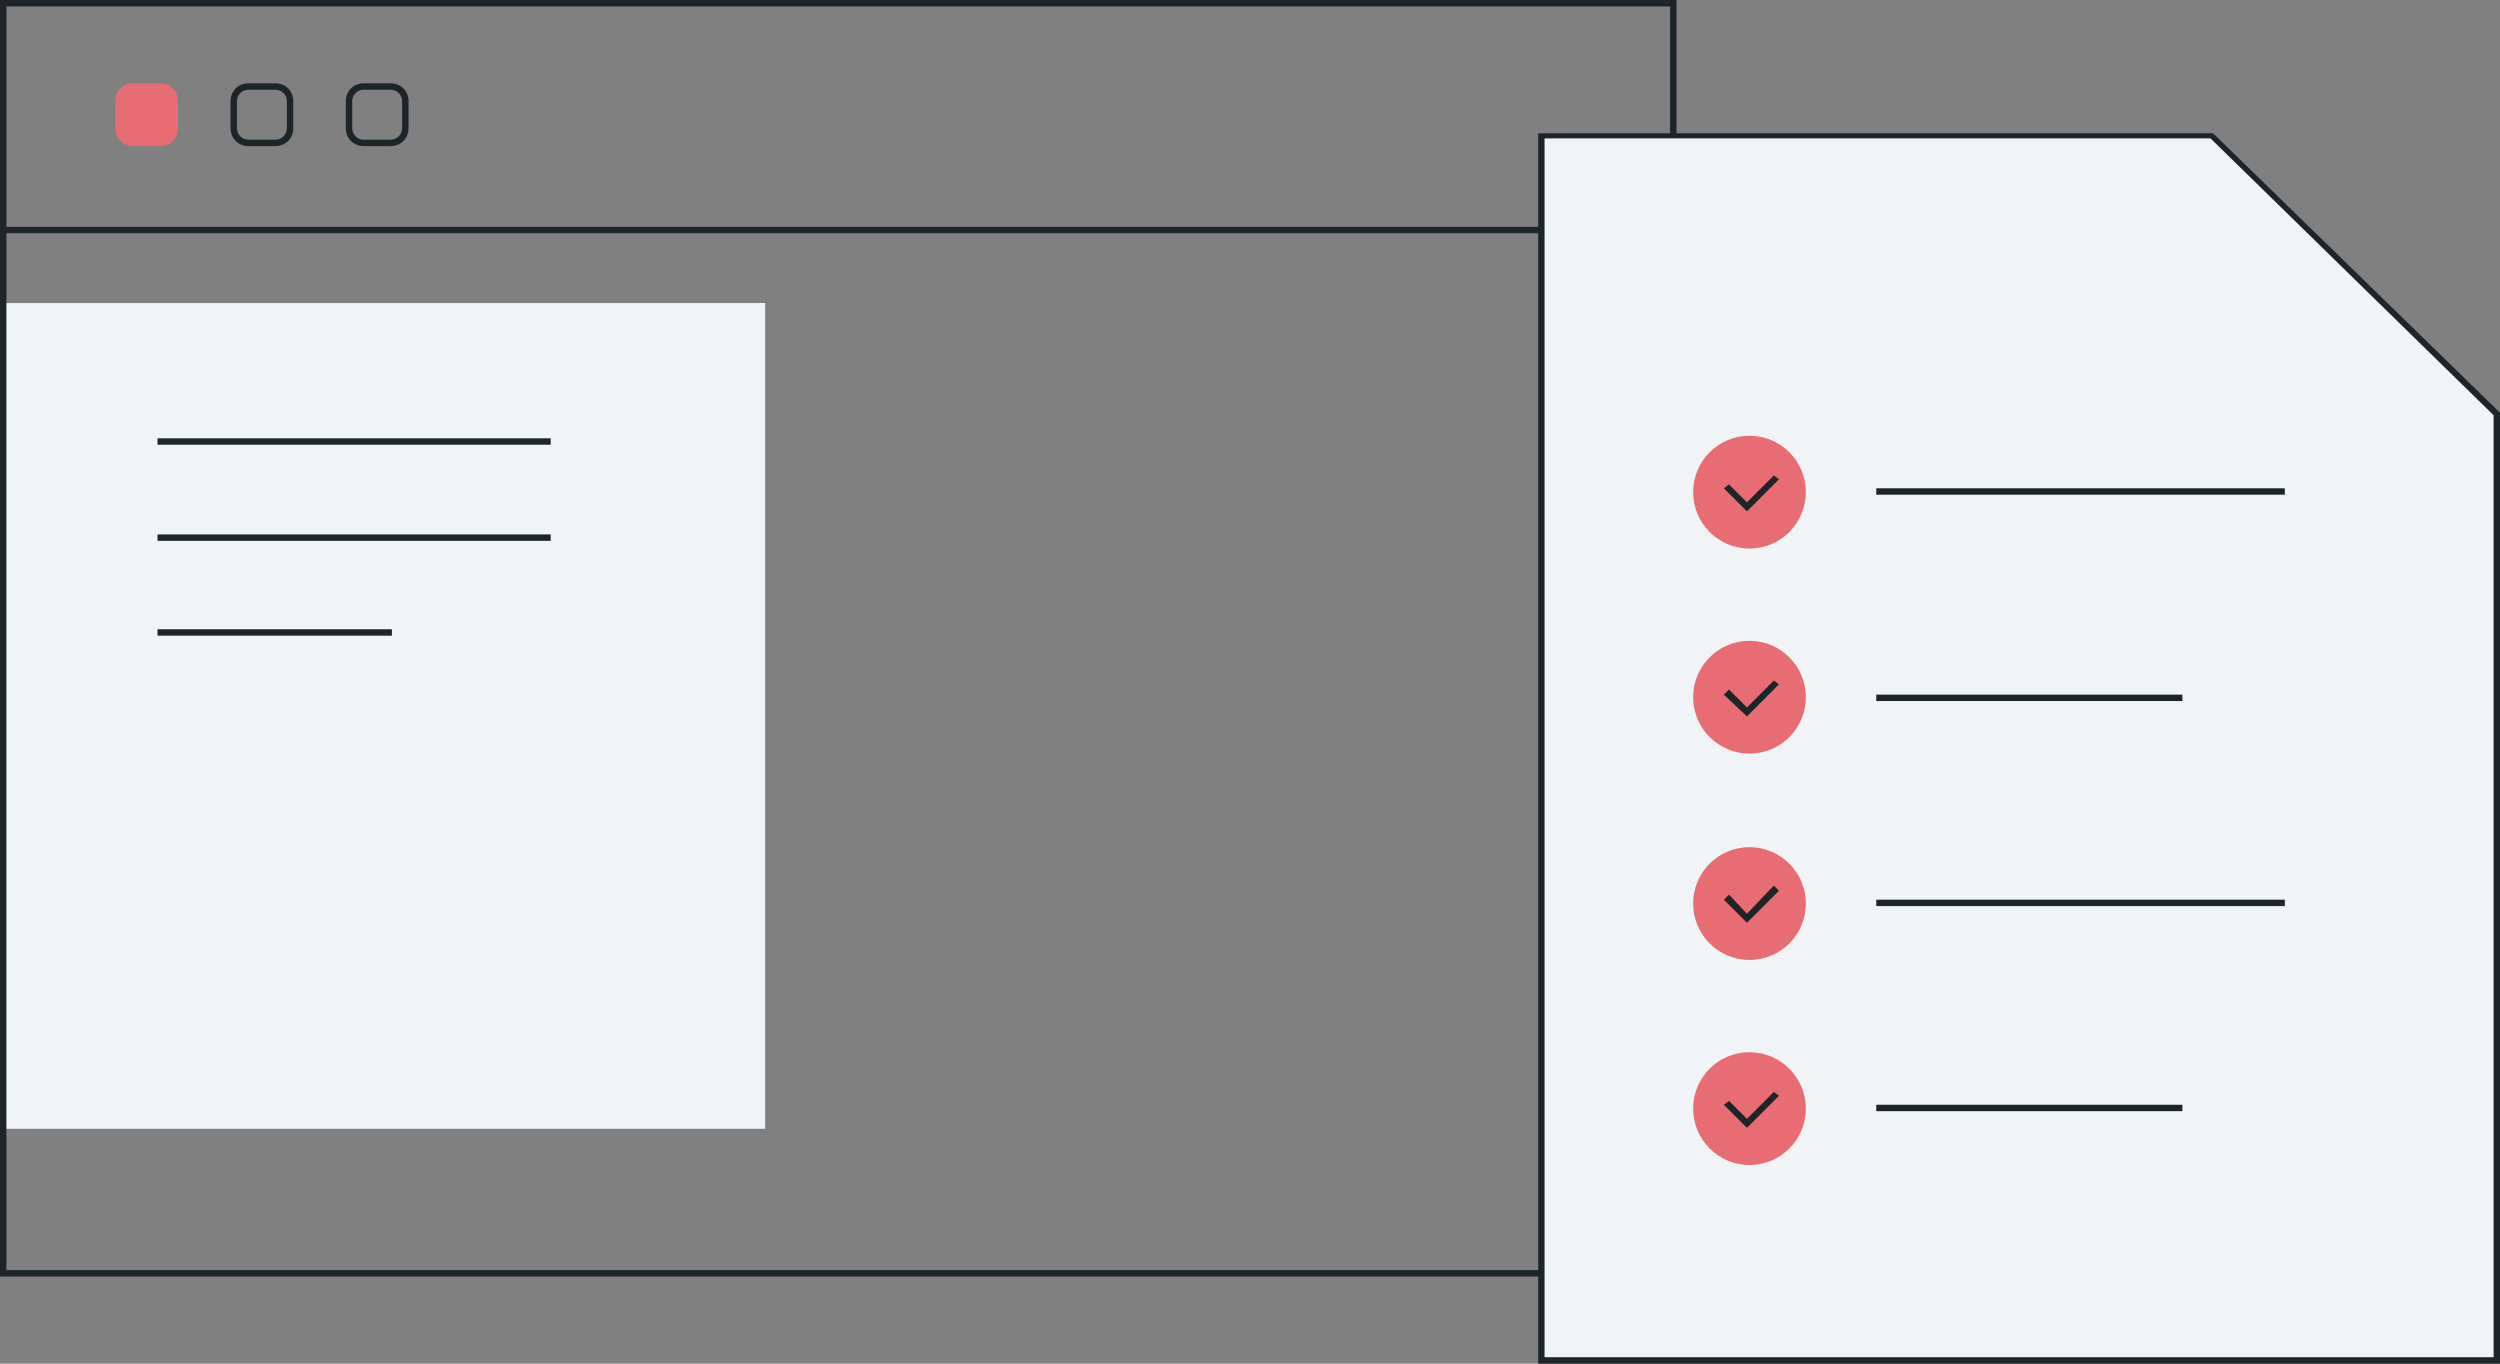 <?xml version="1.0" encoding="UTF-8"?> <svg xmlns="http://www.w3.org/2000/svg" width="330" height="180" viewBox="0 0 330 180" fill="none"><rect x="0" y="0" width="330" height="180" fill="#808080" stroke="none"/><g clip-path="url(#clip0_2187_609)"><rect y="40" width="101" height="109" fill="#F0F4F7"></rect><path d="M221.296 168.496H0V0H221.296V168.496ZM0.845 167.65H220.451V0.846H0.845V167.65Z" fill="#1D2529"></path><path d="M220.789 29.944H0.338V30.79H220.789V29.944Z" fill="#1D2529"></path><path d="M21.132 18.948H17.582C16.568 18.948 15.553 18.102 15.553 16.917V13.365C15.553 12.35 16.399 11.335 17.582 11.335H21.132C22.146 11.335 23.161 12.181 23.161 13.365V16.917C22.992 18.102 22.146 18.948 21.132 18.948Z" fill="#E76C73"></path><path d="M21.132 19.286H17.582C16.23 19.286 15.215 18.271 15.215 16.917V13.365C15.215 12.011 16.23 10.996 17.582 10.996H21.132C22.485 10.996 23.499 12.011 23.499 13.365V16.917C23.499 18.271 22.485 19.286 21.132 19.286ZM17.582 11.842C16.737 11.842 16.061 12.519 16.061 13.365V16.917C16.061 17.763 16.737 18.44 17.582 18.44H21.132C21.977 18.44 22.654 17.763 22.654 16.917V13.365C22.654 12.519 21.977 11.842 21.132 11.842H17.582Z" fill="#E76C73"></path><path d="M36.347 19.286H32.797C31.445 19.286 30.43 18.271 30.43 16.917V13.365C30.43 12.011 31.445 10.996 32.797 10.996H36.347C37.7 10.996 38.714 12.011 38.714 13.365V16.917C38.714 18.271 37.7 19.286 36.347 19.286ZM32.797 11.842C31.952 11.842 31.276 12.519 31.276 13.365V16.917C31.276 17.763 31.952 18.44 32.797 18.44H36.347C37.193 18.44 37.869 17.763 37.869 16.917V13.365C37.869 12.519 37.193 11.842 36.347 11.842H32.797Z" fill="#1D2529"></path><path d="M51.562 19.286H48.012C46.66 19.286 45.645 18.271 45.645 16.917V13.365C45.645 12.011 46.66 10.996 48.012 10.996H51.562C52.915 10.996 53.929 12.011 53.929 13.365V16.917C53.929 18.271 52.915 19.286 51.562 19.286ZM48.012 11.842C47.167 11.842 46.491 12.519 46.491 13.365V16.917C46.491 17.763 47.167 18.44 48.012 18.44H51.562C52.408 18.44 53.084 17.763 53.084 16.917V13.365C53.084 12.519 52.408 11.842 51.562 11.842H48.012Z" fill="#1D2529"></path><path d="M72.695 57.857H20.794V58.703H72.695V57.857Z" fill="#1D2529"></path><path d="M72.695 70.545H20.794V71.391H72.695V70.545Z" fill="#1D2529"></path><path d="M51.732 83.064H20.794V83.91H51.732V83.064Z" fill="#1D2529"></path><path d="M329.662 179.493H203.545V17.932H291.962L329.662 54.643V179.493Z" fill="#F0F4F7"></path><path d="M330 180H203.038V17.594H292.131L330 54.474V180ZM203.883 179.154H329.155V54.812L291.793 18.271H203.883V179.154Z" fill="#1D2529"></path><path d="M230.932 72.406C235.041 72.406 238.371 69.073 238.371 64.962C238.371 60.851 235.041 57.519 230.932 57.519C226.824 57.519 223.494 60.851 223.494 64.962C223.494 69.073 226.824 72.406 230.932 72.406Z" fill="#E76C73"></path><path d="M230.594 67.5L227.551 64.455L228.227 63.947L230.594 66.316L234.144 62.763L234.821 63.271L230.594 67.5Z" fill="#1D2529"></path><path d="M301.598 64.455H247.669V65.301H301.598V64.455Z" fill="#1D2529"></path><path d="M230.932 99.474C235.041 99.474 238.371 96.141 238.371 92.03C238.371 87.919 235.041 84.586 230.932 84.586C226.824 84.586 223.494 87.919 223.494 92.03C223.494 96.141 226.824 99.474 230.932 99.474Z" fill="#E76C73"></path><path d="M230.594 94.568L227.551 91.692L228.227 91.015L230.594 93.383L234.144 89.831L234.821 90.338L230.594 94.568Z" fill="#1D2529"></path><path d="M288.074 91.692H247.669V92.537H288.074V91.692Z" fill="#1D2529"></path><path d="M230.932 126.71C235.041 126.71 238.371 123.378 238.371 119.267C238.371 115.156 235.041 111.823 230.932 111.823C226.824 111.823 223.494 115.156 223.494 119.267C223.494 123.378 226.824 126.71 230.932 126.71Z" fill="#E76C73"></path><path d="M230.594 121.804L227.551 118.759L228.227 118.083L230.594 120.62L234.144 116.898L234.821 117.575L230.594 121.804Z" fill="#1D2529"></path><path d="M301.598 118.759H247.669V119.605H301.598V118.759Z" fill="#1D2529"></path><path d="M230.932 153.778C235.041 153.778 238.371 150.445 238.371 146.334C238.371 142.223 235.041 138.891 230.932 138.891C226.824 138.891 223.494 142.223 223.494 146.334C223.494 150.445 226.824 153.778 230.932 153.778Z" fill="#E76C73"></path><path d="M230.594 148.872L227.551 145.827L228.227 145.319L230.594 147.688L234.144 144.135L234.821 144.643L230.594 148.872Z" fill="#1D2529"></path><path d="M288.074 145.827H247.669V146.673H288.074V145.827Z" fill="#1D2529"></path></g><defs><clipPath id="clip0_2187_609"><rect width="330" height="180" fill="white"></rect></clipPath></defs></svg> 